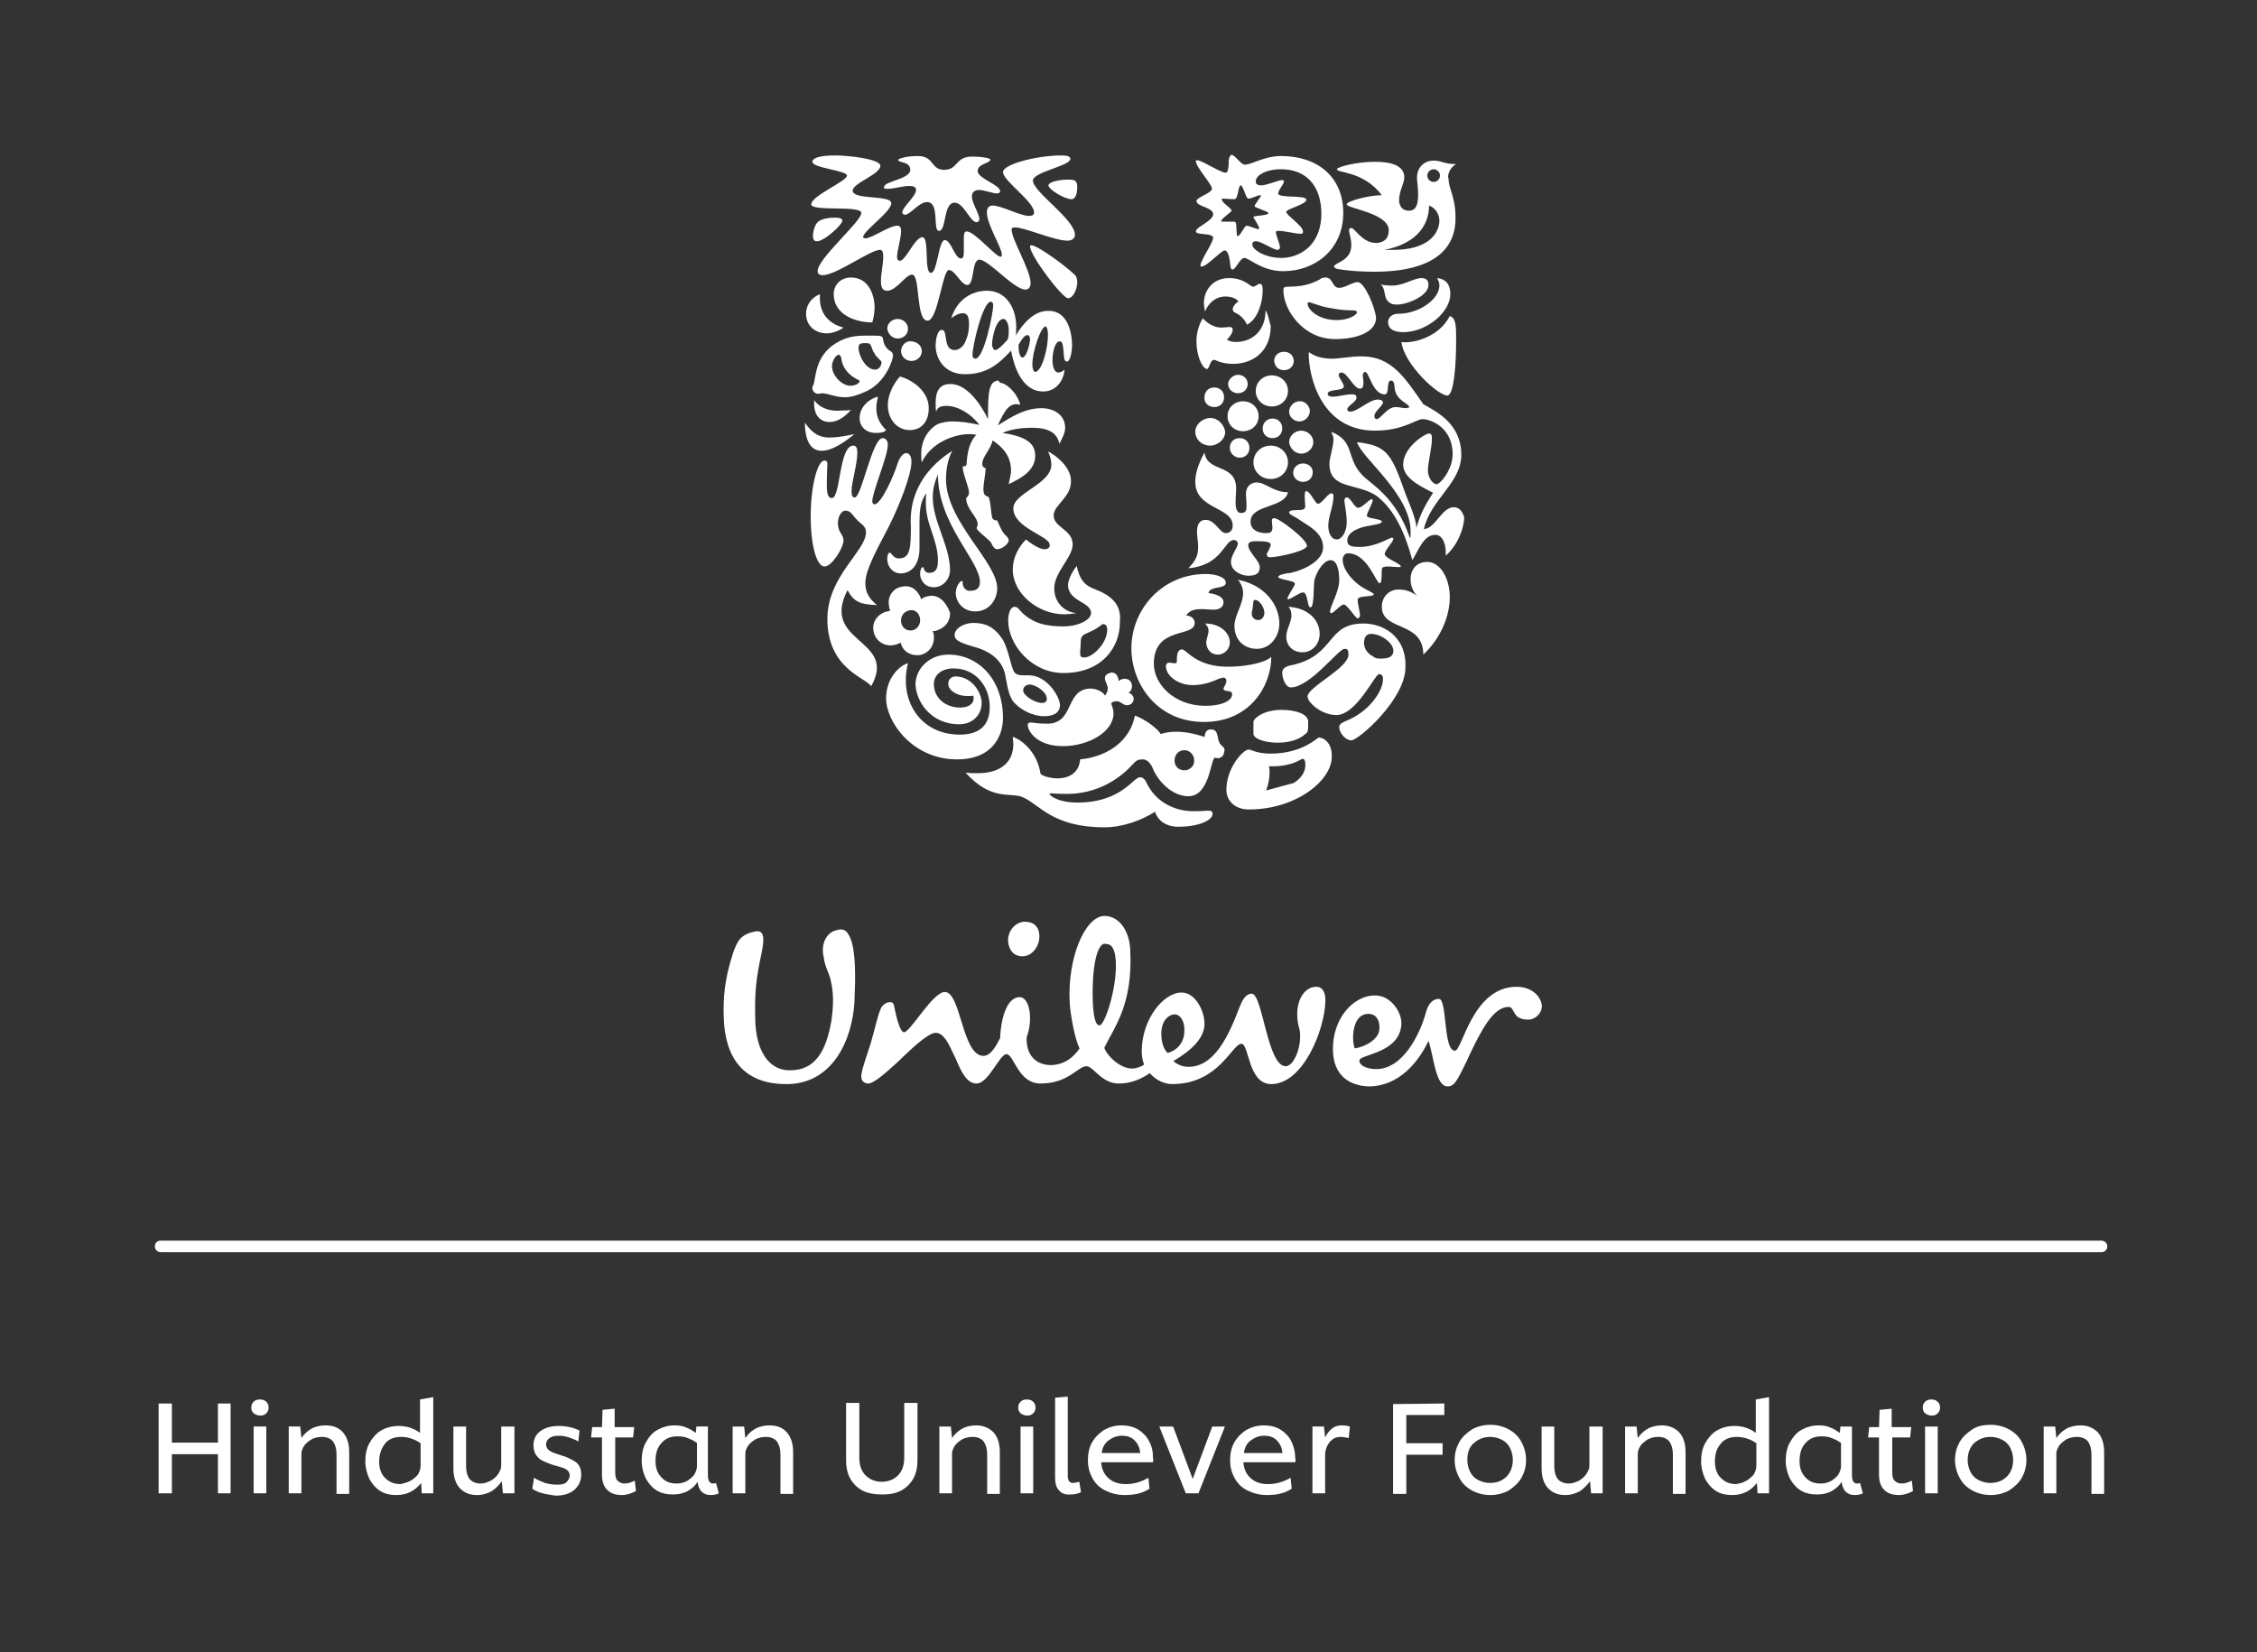 <svg xmlns="http://www.w3.org/2000/svg" viewBox="0 0 392 287" aria-hidden="true">
  <rect x="0" y="0" width="392" height="287" fill="#333333" stroke="none"/>
  <defs/>
  <path fill="#fff" d="M40.05 243.78v15.6h-2.2v-6.8h-8v6.8h-2.3v-15.6h2.3v6.8h8v-6.8h2.2Zm4 1.7c-.3-.3-.4-.6-.4-1s.1-.7.4-1c.3-.3.6-.4 1.1-.4.4 0 .8.1 1.1.4.3.3.4.6.4 1s-.1.7-.4 1c-.3.3-.6.4-1.1.4-.4 0-.8-.2-1.1-.4Zm2.2 2.3v11.6h-2.2v-11.6h2.2Zm13.3 1c.7.8 1.1 1.9 1.1 3.4v7.3h-2.2v-6.8c0-1-.2-1.7-.6-2.3-.4-.5-1.1-.8-1.9-.8-.6 0-1.2.1-1.8.4-.5.3-1 .7-1.3 1.1-.3.5-.5.9-.5 1.4v6.9h-2.2v-11.6h2l.2 2c.4-.6 1-1.2 1.7-1.6s1.6-.6 2.5-.6c1.3 0 2.3.4 3 1.2Zm15.7-6.1v16.7h-2l-.1-1.8c-1.1 1.4-2.5 2.1-4.3 2.1-1.1 0-2-.2-2.8-.7s-1.4-1.2-1.9-2.1c-.4-.9-.7-1.9-.7-3 0-1.2.2-2.3.7-3.2s1.2-1.7 2-2.2c.9-.5 1.9-.8 3.1-.8 1.4 0 2.6.4 3.7 1.2v-5.8l2.3-.4Zm-4.1 14.6c.6-.3 1-.7 1.4-1.1.3-.5.5-1 .5-1.6v-3.9c-1-.7-2.2-1.1-3.4-1.1s-2.2.4-2.8 1.2-1 1.8-1 3.1c0 1.1.3 2.1 1 2.8.7.7 1.5 1.1 2.7 1.1.4-.1 1-.2 1.6-.5Zm18.2-9.5v11.6h-2l-.2-2.1c-.5.7-1 1.2-1.7 1.7-.7.4-1.6.7-2.6.7-1.3 0-2.2-.4-3-1.2-.7-.8-1.1-1.9-1.1-3.4v-7.3h2.2v6.8c0 1 .2 1.8.6 2.3s1.1.8 1.9.8c.6 0 1.2-.2 1.8-.5.5-.3 1-.7 1.3-1.2s.5-.9.5-1.4v-6.8h2.3Zm4.9 11.6c-.8-.2-1.4-.5-1.8-.8l.3-1.9c.6.4 1.2.6 1.9.9.7.2 1.4.3 2.1.3s1.3-.1 1.6-.4.6-.7.6-1.2c0-.3-.1-.6-.3-.8s-.5-.4-.8-.5c-.4-.1-.9-.3-1.7-.5-.7-.2-1.3-.5-1.8-.7s-.9-.6-1.2-1-.5-1-.5-1.7c0-1.1.4-1.9 1.2-2.5s1.9-.9 3.2-.9c1.4 0 2.6.3 3.6.8l-.2 1.9c-.5-.3-1-.5-1.6-.7s-1.2-.3-1.8-.3c-.7 0-1.2.1-1.6.4-.4.3-.6.6-.6 1.1s.2.8.6 1.1 1.1.5 2 .8c1.1.3 2 .8 2.6 1.2.6.5.9 1.2.9 2.1 0 1.1-.4 2-1.2 2.7s-1.9 1-3.3 1c-.6-.1-1.4-.2-2.2-.4Zm11.2-.6c-.6-.6-.9-1.5-.9-2.6v-6.5h-1.9l.2-1.8h1.7l.1-3 2.1-.2v3.2h3.4l-.2 1.8h-3.1v6c0 .7.1 1.2.4 1.5s.7.5 1.2.5c.6 0 1.2-.2 1.8-.5l.2 1.8c-.7.4-1.6.7-2.4.7-1.2 0-2-.3-2.6-.9Zm19.4.6c-.4.2-.9.3-1.4.3-.7 0-1.2-.2-1.6-.6s-.6-1-.7-1.7c-.4.7-1 1.2-1.7 1.6s-1.6.6-2.6.6-2-.2-2.8-.7-1.4-1.2-1.9-2.1c-.4-.9-.7-1.9-.7-3 0-1.2.2-2.3.7-3.2s1.1-1.7 2-2.2 1.9-.8 3-.8c.8 0 1.5.1 2.1.4.6.2 1.1.6 1.6.9l.1-1.1h2v8.5c0 .4.1.8.2 1s.4.4.6.4.4 0 .6-.1l.5 1.8Zm-3.9-8.8c-.5-.4-1-.6-1.5-.8s-1.1-.3-1.8-.3c-1.2 0-2.1.4-2.8 1.2s-1 1.8-1 3.1c0 1.1.3 2.1 1 2.8.6.7 1.5 1.1 2.6 1.1.6 0 1.2-.1 1.8-.4.5-.3 1-.7 1.3-1.1.3-.5.5-1 .5-1.5v-4.1h-.1Zm15.7-1.8c.7.8 1.1 1.9 1.1 3.4v7.3h-2.2v-6.8c0-1-.2-1.7-.6-2.3-.4-.5-1.1-.8-1.9-.8-.6 0-1.2.1-1.8.4-.5.3-1 .7-1.3 1.1-.3.5-.5.9-.5 1.4v6.9h-2.2v-11.6h2l.2 2c.4-.6 1-1.2 1.7-1.6s1.6-.6 2.5-.6c1.3 0 2.3.4 3 1.2Zm13.1 10.1c-.9-.5-1.6-1.2-2.1-2.1s-.7-2-.7-3.2v-9.9h2.3v9.5c0 1.4.4 2.4 1.1 3.1.7.7 1.7 1.1 2.8 1.1s2.1-.4 2.8-1.1c.7-.7 1.1-1.7 1.1-3.1v-9.5h2.3v9.9c0 1.2-.2 2.3-.7 3.2-.5.9-1.2 1.6-2.1 2.1-.9.5-2 .7-3.3.7s-2.6-.2-3.5-.7Zm22.8-10.1c.7.8 1.1 1.9 1.1 3.4v7.3h-2.2v-6.8c0-1-.2-1.7-.6-2.3-.4-.5-1.1-.8-1.9-.8-.6 0-1.2.1-1.8.4-.5.3-1 .7-1.3 1.1-.3.5-.5.9-.5 1.4v6.9h-2.2v-11.6h2l.2 2c.4-.6 1-1.2 1.7-1.6s1.6-.6 2.5-.6c1.2 0 2.2.4 3 1.2Zm4.7-3.3c-.3-.3-.4-.6-.4-1s.1-.7.4-1c.3-.3.6-.4 1.1-.4.4 0 .8.1 1.1.4.3.3.4.6.4 1s-.1.7-.4 1c-.3.3-.6.4-1.1.4-.4 0-.8-.2-1.1-.4Zm2.2 2.3v11.6h-2.2v-11.6h2.2Zm4.5 11.1c-.5-.5-.7-1.2-.7-2.3v-13.8l2.2-.2v13.7c0 .9.3 1.3.9 1.3.3 0 .7-.1 1.1-.2l.3 1.8c-.6.3-1.2.4-1.8.4-.9.1-1.6-.2-2-.7Zm16.3-4.9h-9c.1 1.2.5 2.1 1.3 2.8s1.8 1 3 1c1.4 0 2.7-.4 3.9-1.1l.2 1.9c-1.2.8-2.6 1.1-4.3 1.1-1.3 0-2.4-.3-3.4-.8s-1.7-1.2-2.2-2.1-.8-1.9-.8-3.1.2-2.2.7-3.1c.5-.9 1.2-1.6 2.1-2.2.9-.5 1.9-.8 3-.8s2 .2 2.9.7c.8.5 1.5 1.2 1.9 2 .5.9.7 1.8.7 2.9.1.4 0 .6 0 .8Zm-2.2-1.6c-.1-.9-.4-1.6-1-2.2-.6-.6-1.3-.8-2.2-.8s-1.6.3-2.3.8-1.1 1.3-1.2 2.2h6.7Zm14.7-4.6-4.6 11.6h-2.2l-4.6-11.6h2.4l3.4 9.1 3.4-9.1h2.2Zm12.2 6.2h-9c.1 1.2.5 2.1 1.3 2.8s1.8 1 3 1c1.4 0 2.7-.4 3.9-1.1l.2 1.9c-1.2.8-2.6 1.1-4.3 1.1-1.3 0-2.4-.3-3.4-.8s-1.7-1.2-2.2-2.1-.8-1.9-.8-3.1.2-2.2.7-3.1c.5-.9 1.2-1.6 2.1-2.2.9-.5 1.9-.8 3-.8s2 .2 2.9.7c.8.5 1.5 1.2 1.9 2s.7 1.8.7 2.9c.1.4.1.6 0 .8Zm-2.2-1.6c-.1-.9-.4-1.6-1-2.2-.6-.6-1.3-.8-2.2-.8s-1.6.3-2.3.8-1.1 1.3-1.2 2.2h6.7Zm11.7-4.6-.2 2c-.5-.1-1-.2-1.4-.2-.8 0-1.4.3-1.9.9-.5.6-.8 1.4-.8 2.3v6.6h-2.2v-11.6h2l.2 1.9c.7-1.4 1.6-2.1 2.9-2.1.6 0 1.1.1 1.4.2Zm16.4-4v2h-6.6v4.9h6.3v2h-6.3v6.8h-2.3v-15.6l8.9-.1Zm4.8 15.1c-.9-.5-1.7-1.2-2.2-2.2-.5-.9-.8-2-.8-3.1 0-1.2.3-2.2.8-3.1.5-.9 1.3-1.6 2.2-2.2.9-.5 2-.8 3.2-.8s2.3.3 3.2.8 1.7 1.2 2.2 2.2c.5.9.8 2 .8 3.1 0 1.2-.3 2.2-.8 3.1-.5.9-1.3 1.6-2.2 2.2-.9.5-2 .8-3.2.8s-2.3-.3-3.2-.8Zm6-2.4c.7-.7 1.1-1.7 1.1-2.9 0-.8-.2-1.5-.5-2.1s-.8-1.1-1.4-1.4c-.6-.3-1.3-.5-2-.5-1.2 0-2.1.4-2.9 1.1s-1.1 1.7-1.1 2.9c0 .8.2 1.5.5 2.1s.8 1.1 1.4 1.4 1.3.5 2 .5c1.3 0 2.2-.4 2.9-1.1Zm16.7-8.7v11.6h-2l-.2-2.1c-.5.7-1 1.2-1.7 1.7-.7.4-1.6.7-2.6.7-1.3 0-2.2-.4-3-1.2-.7-.8-1.1-1.9-1.1-3.4v-7.3h2.2v6.8c0 1 .2 1.8.6 2.3s1.1.8 1.9.8c.6 0 1.2-.2 1.8-.5.5-.3 1-.7 1.3-1.2s.5-.9.5-1.4v-6.8h2.3Zm13.3 1c.7.8 1.1 1.9 1.1 3.4v7.3h-2.2v-6.8c0-1-.2-1.7-.6-2.3-.4-.5-1.1-.8-1.9-.8-.6 0-1.2.1-1.8.4-.5.3-1 .7-1.3 1.1-.3.5-.5.9-.5 1.4v6.9h-2.2v-11.6h2l.2 2c.4-.6 1-1.2 1.7-1.6.7-.4 1.6-.6 2.5-.6 1.2 0 2.2.4 3 1.2Zm15.6-6.1v16.7h-2l-.1-1.8c-1.1 1.4-2.5 2.1-4.3 2.1-1.1 0-2-.2-2.8-.7s-1.4-1.2-1.9-2.1c-.4-.9-.7-1.9-.7-3 0-1.2.2-2.3.7-3.2s1.2-1.7 2-2.2c.9-.5 1.9-.8 3.1-.8 1.4 0 2.6.4 3.7 1.2v-5.8l2.3-.4Zm-4.1 14.6c.6-.3 1-.7 1.4-1.1.3-.5.5-1 .5-1.6v-3.9c-1-.7-2.2-1.1-3.4-1.1s-2.2.4-2.8 1.2c-.7.8-1 1.8-1 3.1 0 1.1.3 2.1 1 2.8.7.7 1.5 1.1 2.7 1.1.5-.1 1.1-.2 1.6-.5Zm20.4 2.1c-.4.2-.9.3-1.4.3-.7 0-1.2-.2-1.6-.6s-.6-1-.7-1.7c-.4.7-1 1.2-1.7 1.6s-1.6.6-2.6.6-2-.2-2.8-.7-1.4-1.2-1.9-2.1c-.4-.9-.7-1.9-.7-3 0-1.2.2-2.3.7-3.2s1.1-1.7 2-2.2 1.9-.8 3-.8c.8 0 1.5.1 2.1.4.6.2 1.1.6 1.6.9l.1-1.1h2v8.5c0 .4.1.8.2 1s.4.4.6.4.4 0 .6-.1l.5 1.8Zm-3.9-8.8c-.5-.4-1-.6-1.5-.8s-1.1-.3-1.8-.3c-1.2 0-2.1.4-2.8 1.2s-1 1.8-1 3.1c0 1.1.3 2.1 1 2.8.6.7 1.5 1.1 2.6 1.1.6 0 1.2-.1 1.8-.4.5-.3 1-.7 1.3-1.1.3-.5.5-1 .5-1.5v-4.1h-.1Zm7.6 8.2c-.6-.6-.9-1.5-.9-2.6v-6.5h-1.9l.2-1.8h1.7l.1-3 2.1-.2v3.2h3.4l-.2 1.8h-3.1v6c0 .7.1 1.2.4 1.5s.7.5 1.2.5c.6 0 1.2-.2 1.8-.5l.2 1.8c-.7.4-1.6.7-2.4.7-1.2 0-2-.3-2.6-.9Zm7.1-13.3c-.3-.3-.4-.6-.4-1s.1-.7.4-1 .6-.4 1.1-.4c.4 0 .8.1 1.1.4.3.3.4.6.4 1s-.1.7-.4 1-.6.4-1.1.4c-.4 0-.8-.2-1.1-.4Zm2.2 2.3v11.6h-2.2v-11.6h2.2Zm6 11.1c-.9-.5-1.7-1.2-2.2-2.2-.5-.9-.8-2-.8-3.1 0-1.2.3-2.2.8-3.1.5-.9 1.3-1.6 2.2-2.2s2-.8 3.2-.8 2.3.3 3.2.8 1.7 1.2 2.2 2.2c.5.9.8 2 .8 3.1 0 1.2-.3 2.2-.8 3.1-.5.9-1.3 1.6-2.2 2.2-.9.5-2 .8-3.2.8s-2.3-.3-3.2-.8Zm6-2.4c.7-.7 1.1-1.7 1.1-2.9 0-.8-.2-1.5-.5-2.1s-.8-1.1-1.4-1.4c-.6-.3-1.3-.5-2-.5-1.2 0-2.1.4-2.9 1.1-.7.7-1.1 1.7-1.1 2.9 0 .8.2 1.5.5 2.1s.8 1.1 1.4 1.4 1.3.5 2 .5c1.2 0 2.2-.4 2.9-1.1Zm15.8-7.7c.7.8 1.1 1.9 1.1 3.4v7.3h-2.2v-6.8c0-1-.2-1.7-.6-2.3-.4-.5-1.1-.8-1.9-.8-.6 0-1.2.1-1.8.4-.5.3-1 .7-1.3 1.1-.3.5-.5.9-.5 1.4v6.9h-2.2v-11.6h2l.2 2c.4-.6 1-1.2 1.7-1.6s1.6-.6 2.5-.6c1.2 0 2.2.4 3 1.2Zm.65-31.28H27.9c-.5 0-1-.4-1-1s.4-1 1-1H365c.5 0 1 .4 1 1s-.5 1-1 1ZM263.4 171.4c2.5 0 4.2 1.5 4.4 3.3 0 1.3-1.1 2.4-2.4 2.4-2.9 0-2.2-2.2-3.4-2.2-2.7 0-4.8 4.2-6.9 8.6l-.3.7-.5 1-.5 1c-1.1 2.2-1.6 2.5-2.4 2.5-2.1 0-2.4-5.4-3.3-7.9-1.7 3.6-5.1 7.9-10.4 7.9-3.1-.1-6.2-1.7-6.2-6.5 0-5.4 3.6-9.3 7.3-9.3 2.8 0 4.6 2.9 4.6 4.8-.1 5.3-7.3 5.4-7.3 6.5s1.8 1.5 2.9 1.5c4.6 0 7.6-5.9 8.7-10 .2-.7.8-2.2 2.2-2.2 1.5 0 .7 9 2.8 9 1.3 0 3-11.1 10.7-11.1Zm-71.7-12.3c2.4-.1 4.4 2.2 4.6 5.8.5 9.7-2.8 13.5-4.5 17.1.4 1.3 2.7 3.6 4.8 3.6.8 0 1.8-.4 2.1-.7-.2-.6-.4-1.2-.4-2.3 0-5.6 3.8-10.2 6.9-10.2 2.5 0 4 3.3 4 5.4 0 2.5-2.2 4.6-5.4 6.5.6.6 1.7 1 2.5 1 4.6.1 7.1-5.4 9-10.4.4-1 1-2.3 2.1-2.3 1.9 0 2.7 12.6 5.9 12.6 1.3 0 2.5-2.8 2.5-5 .1-1.7-.5-1.8-.5-4.1 0-2.5 1.3-4.7 3.3-4.7 1.2 0 1.6 1.1 1.6 2.4-.1 5.1-3.9 14.5-9.4 14.5-4.1 0-3.8-7-5.2-7-1.6 0-3.9 7-12 7-1.3 0-2.8-.6-3.9-1.9-1.9 1.3-3.6 1.8-5.4 1.8-3 0-4.4-3-5.6-3-1.5 0-3.1 3-8 3-3.9 0-4.6-5.1-5.9-5.1-1.2 0-3.1 5.1-5.2 5.1-1.7 0-2.7-2.1-3.6-4.3l-.3-.6c-.9-2-1.8-3.9-3.2-3.9-1.1 0-3.4 2-5.7 4.2l-.6.6c-2.3 2.1-4.5 4.1-5.5 4-.8-.1-1.2-.6-1.1-1.5.1-1.1 1.2-4.1 1.6-5.4.7-2.4 1.3-5.1 1.7-5.9.2-.8 1.2-1.5 1.9-1.3.4 0 .5.6.6 1.2.4 1.9 1 4 1.6 4 1.1 0 5-7 7.1-7 2.8 0 3 11.1 6.7 11.1 1.2 0 2.1-1.5 2.9-3.1.1-2.9 1-7.1 3.4-7.1 1.7 0 2.4 3.8 1.2 7-.1 3.9 2.5 4.8 4.2 4.8 1.2 0 3.3-.4 5-2.9-1-2.1-1.6-6.3-1.7-7.7-.5-7.9 2.6-15.1 5.9-15.3Zm-46.5 2.5c1.5-.5 2.1.2 2.7 1.9.7 2.5.7 5.9.5 10.6-.4 6.5-3.8 14.4-12.1 14.2-7.3-.1-10.4-4.7-10.6-11.6-.1-3.3.1-6.5 1.6-11.1.8-2.4 1.5-3.3 3.8-3.8 1.8-.4 1.6 1.5 1.2 3.6-1 4.7-1.3 7-1.1 12.5.4 5.7 3 8 5.9 8 4.5.1 6.4-3.4 7.3-8.6.6-4.1.1-6-.2-7.4-.2-.7-1-2.3-1.1-3.5-.7-2.7.7-4.5 2.1-4.8Zm58.9 14.6c-.7-.1-2.4.7-2.4 3.3 0 2.1.7 3 1.1 3.4 2.4-.7 3-2.7 2.9-4.2 0-1.4-.8-2.5-1.6-2.5Zm33.6-.1c-3.1 0-2.9 5-2.4 6 2.3-.4 3.9-1.7 4.2-2.9s-.1-3.1-1.8-3.1ZM192 163.9h-.1c-1.6.1-2.3 5.1-2.1 10.3.2 3.4.7 3.9 1.2 3.9.8 0 3-6.2 2.8-11-.1-2.2-.7-3.3-1.9-3.1l.1-.1Zm-14-3.8c1.5 0 2.4.8 2.5 2.2.2 1.8-1.1 3.8-2.9 3.8-1.6 0-2.3-1.1-2.5-2.4-.2-2 1.3-3.6 2.9-3.6ZM211.8 129c-.5-.9-.1-2.3-1.5-2.3-.9 0-1 .7-1.1 1.3-1.8-.6-3.4-.9-4.9-.9-1 0-1.8.1-2.7.4-.5-.9-2.7-2.6-4.5-3.2-.7 4-4.3 7.1-9.5 7.6-.2 2.6-2.3 3.3-3.9 3.3-1.1 0-2.9-.4-3-.9-.6-3.8-3.4-5.9-4.8-6.3 0 .4.1.9.1 1.2 0 3.2-2.2 5.1-6.2 5.1-.6 0-1.5 0-2.1-.1 4.6 5.1 7.9 3.3 10 4.3 2.8 1.2 5.1 5.2 14.1 5.2 3.3 0 6.6-1.3 8.8-2.7.4 1.3 1.7 2.6 4 2.6 3.8 0 6-1.2 6-2.2 0-.2 0-.6-.7-.6-.6 0-.6.1-2.7.1-2.4 0-6.3-1-8.2-5.2-.4-.7-.9-.7-1-.7-1.2 0-3.2 4.4-10.9 4.4-3.3 0-4.8-1.2-4.8-1.5 0 0 0-.1.1-.1.4 0 1.5.1 2.9.1 4.9 0 8.8-2.3 11.2-4.9.9-1 1.2-1.1 2-1.1.6 0 1.2.5 1.6 1.3 1.1 2.8 3.7 5.1 6.3 5.1 3.7 0 3.8-6.3 4.6-6.7.1 0 .4.1.5.1.5 0 1.1-.4 1.1-1.1.4-.8-.7-1.1-.8-1.6Zm-6.1 4.8c-1 0-1.7-.7-1.7-1.7s.7-1.8 1.7-1.8 1.7.9 1.7 1.7c.1 1.1-.8 1.8-1.7 1.8Z" />
  <path fill="#fff" d="M193 116.8c.9 0 1.2.7 1.3 1.5.2-.2.6-.4 1-.4.9 0 1.3.6 1.3 1.3 0 .5-.2.9-.6 1.1.5.2.9.6.9 1.1 0 .6-.5 1.1-1.2 1.1-.6 0-1.1-.7-1.7-.7-.4 0-.9.1-1 .4.2.6.4 1.1.4 1.7 0 3.2-4.3 5.7-8.8 5.7s-6.1-2.6-6.1-3.7c0-.2.1-.4.5-.4.7 0 .9.2 2.9.2 4.8 0 3-6.1 7.6-6.1.6 0 2 .4 2.4 1.2.4-.4.5-.9.5-1.2 0-.7-.5-1.2-.5-1.8s.5-.8 1.1-1ZM164.7 113.7c5.4 0 9.5 4.5 9.5 11 0 2.9-1.6 7.2-8 7.2-7.7 0-12.3-6.5-12.3-10.6 0-3.5 2.3-5.7 3.8-6.1-1.6 6.3 2 12.4 9 12.4 3.5 0 5.2-1.7 5.2-4.8 0-3.4-2.3-6.7-6.3-6.7-2 0-3.4 1.1-3.4 2.7 0 2.6 2.2 4.1 4.5 4.1 1.5 0 2.4-.6 2.4-1.6 0-.1 0-.4-.1-.5-.1.1-.5.1-1 .1-1.8 0-3.3-1-3.3-2.1 0-.9.6-1.3 1.3-1.3 2.7 0 4.5 2.7 4.5 4.6 0 2-1.5 3.7-3.9 3.7-5.2 0-7.6-4.3-7.6-7.1.2-3 2.8-5 5.7-5ZM229 128.1c-1.1.9-3.8 2.8-8.3 2.8-2.4 0-3.4-.7-3.8-.7-.5 0-1 .5-1.5 1-1.1 1.2-2.4 3.4-2.4 6 0 1.7 1.3 3.4 3.9 3.4 8.3 0 14.4-5.1 14.4-9.1.1-2.5-1.4-3.4-2.3-3.4Zm-4.3 7.9-4.8 1.3c.4-1 .6-2.1.6-3.2 0-.4 0-.6-.1-1h.6c3.5 0 5-1.3 5.2-1.3s.5.1.5.9c.1 1-.4 2.3-2 3.3Zm-2.8-7c2 0 3.7-.5 4.8-1.5.4-.2.5-.7.5-1.2v-1c0-1.2-2-2-4.6-2-3.2 0-4.9 1.5-4.9 2.1v2c-.1.8 1.7 1.6 4.2 1.6ZM236.8 108.3c-6.5 0-4.8 5.5-12.3 7.2-1.3.2-1.8.7-1.8 1.3 0 1.1.6 2.6 1.5 2.6 3.3 0 8.3-6.7 9.3-6.7.4 0 .7 0 .7 1 0 2.4-7.1 5.6-7.1 7.3 0 1 2.4 3.2 5 3.2 3.5 0 6.7-7.1 7.4-7.1.6 0 .7.4.7.9 0 2-2.4 5.7-6.6 7.3-.9.4-1 .7-1 1 0 1 1.1 2.3 2.1 2.3 1.2 0 9.4-7.1 9.4-12.7.2-5.3-3.8-7.6-7.3-7.6Zm2.9 6.1c-.5 0-1-.1-1.2-.4-.6-.2-1.6-1.1-1.6-2.3s.6-1.6 1.2-1.6c1.8 0 3.9 1.6 3.9 2.9 0 1.2-1 1.4-2.3 1.4Z" />
  <path fill="#fff" d="M178.7 117.3h-1.1c-.4 0-1-.1-1.3-.4-.7-.6-1-3.9-2.2-5.9-1.5-2.2-3-2.8-5.1-2.8-1.5 0-3.2.9-3.2 2.1 0 .7.4 1.2 3.2 2 3.5.9 5.2 2.8 5.6 5 .4 2.2.7 3.9 1.6 4.8 1.1 1.2 3.2 2.3 5.1 2.3 1.6 0 2.8-.5 2.8-2-.1-1.5-2.3-5.1-5.4-5.1Zm2.3 4.8c-1.3 0-3.3-1.3-3.3-2.2 0-.6.6-1 1.1-1 1.1 0 3 1.3 3 2.4.1.4-.2.8-.8.8ZM205.3 112.8c-.9 0-.9 1.3-.9 1.8s0 .6-.4.6-.6-.1-1-.1c-.2 0-.5.2-.5.6 0 1.8 2.3 3.3 4.6 3.3 3 0 4.5-1.3 5.4-1.3.4 0 .5.4.5.6 0 .5-.5 1.1-.5 1.3 0 .7 1.5.1 1.5 1 0 1.1-1.8 2-4.6 2-5.5 0-9-3.8-9-7.3 0-6.6 7.1-4.5 7.1-7.1 0-.9-.9-1.3-1.5-1.3.7-1 1.7-1.1 2.7-1.1.7 0 1.5.1 2.1.1.9 0 1.7-.4 1.7-1.3 0-.6-.5-1.3-2.6-1.6.2-1.3 3-.6 3-1.8 0-.9-1.6-1.5-3.5-1.5-7.6 0-12.9 6.2-12.9 12.9 0 6.1 4.4 12.8 12.6 12.8s11.7-6.5 11.7-11.3c-1.5 1.3-5.4 1.7-7.3 1.7-5.8.1-7.4-3-8.2-3Z" />
  <path fill="#fff" d="M211.5 113.7c1.2 0 2.1-1 2.1-2.1 0-1.7-1.7-3.3-4.3-3.3.5.5.6.9.6 1.3 0 .6-.4 1.3-.4 2.1.1 1.1.8 2 2 2Zm12.3-8.3c.4.5.5 1 .5 1.5 0 1.2-.9 2.4-.9 3.7 0 1.5 1.1 2.7 2.8 2.7 1.8 0 3-1.5 3-3.2 0-2.5-2.1-4.5-5.4-4.7Zm-8.8-4.7c.6.7.9 1.5.9 2.3 0 2-1.5 3.9-1.5 5.7 0 2.4 1.6 4 3.9 4s3.9-2.1 3.9-4.4c0-3.2-2.5-6.7-7.2-7.6Zm3.5 7c-.6 0-1.1-.5-1.1-1.1 0-.4.2-.9.2-1.3.1-.6 0-1.1.4-1.1.7 0 1.6 1.3 1.6 2.2 0 .7-.4 1.3-1.1 1.3ZM190.3 102.4c-2-.7-2.8-1.8-3.3-4.1-1 1.3-1.5 2.6-1.5 3.3 0 2.9 4 2.9 4 4.9 0 1.1-2.1 2.3-4.8 2.3-3 0-5.2-.5-7.2-2.4-.5-.5-.7-1-1.3-1-.7 0-1.1 1.2-1.1 2.4 0 4.1 4 9.1 9.6 9.1 7 0 9.8-4.8 9.8-8.7.2-2.2-.3-4.3-4.2-5.8Zm-2 11.8c-.6 0-.7-.2-.7-.9 0-.4.1-1.1.1-1.7 0-1.5.6-1.3 2.1-2.1 1.1-.5 1.5-1.1 1.8-1.1s.7.2.7.9c.1 2.2-2.4 4.9-4 4.9Z" />
  <path fill="#fff" d="M181.4 95.4c-.7 0-2-.7-3.2-1.7-1.3 1.3-2.3 3.2-2.3 5.2 0 4.3 4.5 7.8 8.9 7.8.7 0 1.5-.1 2.2-.2-2.4-.2-3.9-2.1-3.9-4.3 0-2.8 3.2-5.4 3.2-7.6 0-2.7-3.3-2.9-3.3-5.1 0-1.8 3.2-3.2 3-6.1 0-1.7-1.7-3.8-4-5 .4.7.6 1.7.6 2.3 0 3.4-6.6 4.9-6.6 7.6 0 3.4 6.3 4.8 6.3 6.3.1.4-.2.8-.9.8ZM247.9 97.6c2.2 0 3.9 2.8 3.9 6.1 0 3.5-1.7 7.3-4.6 10 0-5.9-7.2-4-7.2-8.3 0-1.8 1.3-3 2.9-3 1.3 0 2.4.4 3.3 1.2-.7-.7-1.2-1.8-1.2-2.8-.1-1.7.9-3.2 2.9-3.2ZM161.5 103.5c-.6.1-1.1.2-1.5.6-.4-1.3-1.6-2.6-3.3-2.2-1.5.2-2.6 1.6-2.3 3.3 0 .2.1.6.2.9 0 0-.2 0-.5.1-1.2.2-2.7 1.5-2.4 3.3.2 1.6 1.6 2.7 3.2 2.6.6-.1 1.1-.2 1.5-.5.4 1.5 1.6 2.3 3.2 2.2 1.6-.2 2.7-1.6 2.6-3.2 0-.5-.1-.7-.2-1h.4c1.6-.4 2.7-1.6 2.6-3.2-.7-1.9-2-3.1-3.5-2.9Zm-3.2 6c-1 .1-1.7-.6-1.8-1.5-.1-1 .5-1.8 1.5-2s1.7.6 1.8 1.5c.1 1-.5 1.9-1.5 2ZM240.5 96.2c0-.6 1.5-2.1 1.5-2.6 0-.1-.1-.2-.2-.2-.6 0-2.7 1.6-5.7 1.6-1.2 0-2.1-.1-2.1-1.1 0-.9.7-1.6 2-2.1 1.3-.6 4-.6 4-1.2 0-.5-2.6-.5-2.6-1 0-.6 1-2.1 1-2.7 0 0 0-.2-.1-.2-.5 0-1.7 1.5-2.4 1.5s-1.3-1.8-2-1.8c-.1 0-.4.1-.4.5 0 .7.4 2.1.4 3.9 0 1.6-.9 2.9-1.7 2.9-1.1 0-1.5-1.3-1.5-2.4 0-1.6.9-3.4.9-5.1 0-.4-.1-.5-.4-.5-.6 0-1.6 1.8-2.3 1.8-.5 0-1.3-2.2-2.1-2.2-.1 0-.2.4-.2.9 0 .6.1 1.5.1 1.8 0 .5-.6.6-1.3.6-.5 0-1.5 0-1.5.4s1 .7 1.8 1.3c1.6 1.1 4.1 2.2 4.1 4.8 0 2.3-3.3 3.9-5.6 4.4-1.1.1-2.2.4-2.2.7 0 .5 2.9.6 2.9 1.2 0 .4-1.3 2.1-1.3 2.6 0 .1.1.1.1.1.5 0 2-1.2 2.6-1.2.9 0 .7 2.6 1.3 2.6.7 0 .5-3.8.7-4.8.5-1.7 1.7-3.4 2.8-3.4 1.3 0 1.5 2.3 1.5 3.4 0 2.2-1.6 4.5-1.6 5.6 0 .1.1.2.2.2.5 0 1.6-1.5 2.2-1.5s2 2.4 2.4 2.4c.2 0 .4-.2.4-.5 0-.7-.4-2-.4-2.7 0-.9 2.8-.4 2.8-1 0-.2-1.2-.7-2-1.2-1.6-1-3.4-3-3.4-4.8 0-.6.4-1.1.9-1.1 3.4 0 4.9 5.2 5.5 5.2s.2-2.3.5-2.7c.1-.1.5-.2.9-.2.6 0 1.3.1 1.8.1.4 0 .5 0 .5-.1-.1-.6-2.8-1.4-2.8-2.2Z" />
  <path fill="#fff" d="M227 94.8c0-1.1-4.8-4.8-5.7-4.8-.2 0-.4.1-.4.4 0 .4.1.9.1 1.2 0 .9-.4 1-1.2 1-1 0-2.6-.4-2.6-2 0-3 5.9-2.3 6.5-5.1-2.6 0-3.8-1.7-5.5-1.7-.6 0-1.8.4-1.8 2 0 .5.1 1.3.1 2.1s-.1 1.2-1 1.2c-.7 0-.9-.9-.9-1.8s.1-1.8.1-2.4c0-4.5-5-2.7-5.5-6.3-1.2 2.2-1.6 3.8-1.6 5.1 0 4.8 6.5 4.3 6.5 7.6 0 .9-.6 1.3-1.2 1.3-1.1 0-1.8-2.3-3.5-2.3-.9 0-1.5.6-1.5 2 0 1 .2 1.7.2 2.7 0 2-.9 2.8-1.7 3.7 5.9-.5 6.2-4.9 7.9-4.9.5 0 .7.4.7.6 0 .7-1.2 2-1.2 3.2 0 1.6 1.8 2.4 3 2.4 1.5 0 2-.5 2-1.5 0-1.1-2-2.6-2-3.8 0-.6.6-.7 1.5-.7 1.8 0 2.4.2 2.4.6 0 .5-.7 1.5-.7 1.7 0 .1.1.5.5.5 1.5 0 6.5-1.1 6.5-2ZM165.4 78.3c-.9 1.6-1.1 3.7-1.1 4.9 0 7.4 8.9 14.4 8.9 19 0 1.8-1.3 4-3.8 4-2.2 0-3.4-1.7-3.4-3.2 0-1.1.7-2.1 1.1-2.1.1 0 .1.1.1.4 0 .6.5 1.5 1.5 1.3 1 0 1.5-.6 1.5-1.5 0-3.7-7.3-10-7.3-18.7-.4 1-.9 2.2-.9 4 0 4.1 3 8.5 3 12.6 0 1.6-1.2 3-2.8 3-1.8 0-2.4-1.5-2.4-2.3 0-.6.2-1.2.5-1.2.2 0 .1 1 1.1 1 1.1 0 1.5-.7 1.5-2.1 0-3.7-2.1-6.2-2.1-10 0-.6 0-1.2.1-1.7-1.1 1.3-1.2 3.3-1.2 5v4.5c0 3-1.5 4.4-3.3 4.4-1.2 0-2.3-1-2.3-2.6 0-.2.1-1 .4-1 .4 0 .6 1 1.6 1 2 0 2.1-1.8 2.1-5.6-.3-4.4 1.4-9.4 7.2-13.1Z" />
  <path fill="#fff" d="M153.3 76.1c.6 0 .9.6.9 1.1 0 2.1-2.7 8.2-2.7 9.9 0 .2.1.5.4.5 1.1 0 3.3-4.8 4-7.1.4-1.2 1-1.8 1.5-1.8s.9.5.9 1.5c0 2.3-2.2 7.9-4.1 11.6-1.5 2.9-3.9 7.1-3.9 9.4 0 1.2.2 2.4 2 3.9-2.8-.1-4-.5-5.1-2.6-4.8 9.3 8.8 8.4 4.1 16.7-.9-1.5-7.6-3-7.6-11.7 0-7.4 6.7-11.8 6.7-15 0-.6-.2-1.1-.9-1.6-1.5-1.2-1.5-2.2-2.7-2.2-.9 0-1.8 2-.9 3.7.4.6.6 1 .6 1.5 0 1.2-2 4.5-3.3 4.5s-2.4-3.4-2.4-8.8c0-4.8 1.1-9.6 2.4-9.6.4 0 .5.2.5.6 0 .6-.1 1.7-.1 3.7 0 2.1.5 2.2.9 2.2 1.5 0 1.2-9.1 3.7-9.1.6 0 .7.6.7 1.2 0 2.1-1 5.1-1 6.7 0 .9.2 1.1.6 1.1 1.2-.3 3-10.3 4.8-10.3ZM252.5 88.1c-2.1 0-3.2 3.7-5.2 3.8 1.2-5.2 6.5-8 6.5-12.9 0-5.6-4.6-7.6-6.6-8.8-3.2-4.6-5.5-8.3-10.7-8.3-2.2 0-3.7.4-5.1.4-2.9 0-3.9-1.1-4-1.1 0 0-.1 0-.1.2 0 4.1 2.2 13.4 11.5 13.4 5 0 7.1-2 8.3-2s5.2 1.3 5.2 6.1c0 2.6-2.1 5.2-2.8 5.2s-1.5-1.2-1.5-2.4c0-1.3.7-3.9.7-5.5 0-.6-.1-.9-.5-.9-.7 0-4.5 2.4-4.5 5.4 0 2.6 3.8 4.1 5.2 4.9-1.5 2.3-2.3 3.9-2.9 6.1 0-1.7-1.6-5-2.1-6.5-2.3-6.6-3.2-7.8-8.2-8.4.7 2.7 9.3 9 9.3 15.5 0 .4 0 1-.1 1.2-2.6-7.6-7-9.4-8.5-11.2-2.6-2.9-1.1-5.7-5.2-7.3.2.4.4.9.4 1.2 0 1.5-.7 3.2-.7 4.4 0 4.6 5.2 3.2 8.4 5.7 3 2.4 4.8 6.5 6 11 1.2-2 2-4.4 4-4.4 1.3 0 1.8 1.7 1.8 3v.6c2.1-1.8 3.2-4.8 3.2-6.7-.3-.9-.8-1.7-1.8-1.7Zm-8.3-17.2c-.5 0-1.2-.2-1.8-.2-1.5 0-2.6 2.1-3.3 2.1-.2 0-.4-.2-.4-.5 0-.9 1.5-1.8 1.5-2.4 0-.4-.6-.5-.9-.5-1.5 0-3.5 2.1-4.8 2.1-.2 0-.5-.1-.5-.4 0-.6 1.6-1.3 1.6-2s-.6-.6-1.1-.6c-.7 0-2.2.4-3 .4-.5 0-.9-.1-.9-.5 0-.9 2.8-.4 2.8-1.3 0-.5-.9-1.5-.9-2 0-.2.2-.4.5-.4 1 0 2.1 2.8 3.2 2.8.5 0 .6-.4.6-1s-.1-.9-.1-1.3.2-.6.4-.6c.7 0 1.3 3.9 3.4 3.9.9 0 .2-2.4 1.1-2.4.5 0 .6.7.6 1.1.2 2.6 2.6 2.7 2.6 3.7-.1-.3-.2 0-.6 0ZM215 65.1c1 0 1.7.7 1.7 1.6s-.7 1.6-1.7 1.6c-.9 0-1.7-.7-1.7-1.6 0-.8.9-1.6 1.7-1.6Zm11.3 15.4c-.9 0-1.7.7-1.7 1.6 0 1 .9 1.6 1.7 1.6 1 0 1.7-.7 1.7-1.7 0-.9-.8-1.5-1.7-1.5Zm-5.6-3.1c-1.7 0-3 1.3-3 2.9s1.3 2.9 3 2.9 3-1.3 3-2.9-1.3-2.9-3-2.9Zm-5.4-1.3c-1 0-1.7.7-1.7 1.7s.9 1.7 1.7 1.7c1 0 1.7-.7 1.7-1.7s-.7-1.7-1.7-1.7Zm10.7 2.7c1.1 0 2.1-.9 2.1-2s-1-2-2.1-2-2.1.9-2.1 2c.1 1 1 2 2.1 2Zm-15.8-6.2c-1.3 0-2.6 1.1-2.6 2.4s1.1 2.4 2.6 2.4c1.3 0 2.6-1.1 2.6-2.4-.2-1.3-1.3-2.4-2.6-2.4Zm9.1 1.8c0 1 .7 1.7 1.7 1.7s1.7-.7 1.7-1.7-.7-1.7-1.7-1.7-1.7.8-1.7 1.7Zm-3.4.5c1.5 0 2.7-1.1 2.7-2.6s-1.2-2.6-2.7-2.6-2.7 1.1-2.7 2.6c0 1.4 1.1 2.6 2.7 2.6Zm9.8-1.7c1 0 1.8-.9 1.8-1.8s-.9-1.8-1.8-1.7c-1 0-1.8.9-1.8 1.8s.8 1.7 1.8 1.7Zm-14.8-2.5c1 0 1.7-.7 1.7-1.7s-.7-1.7-1.7-1.7-1.7.7-1.7 1.7c-.1 1 .7 1.7 1.7 1.7Zm10-.1c1.6 0 2.8-1.2 2.8-2.7s-1.2-2.7-2.8-2.7-2.8 1.2-2.8 2.7 1.2 2.7 2.8 2.7Zm2.1-6.3c1 0 1.7-.7 1.7-1.6s-.7-1.6-1.7-1.6-1.7.7-1.7 1.6c.1 1 .8 1.6 1.7 1.6ZM173.7 66.5c1.1 0 3 1.8 3.5 3.8-.2 0-.5-.1-.6-.1-1.5 0-2.2 1.3-3.3 3.7 2.6-1.7 4.9-3 7.6-3 2.3 0 4.1 1.3 4.1 3.4 0 .9-.5 1.8-1 2.8-.4-2-2-2.8-4.8-2.8-1.6 0-3.5.2-5.1.9 5 .7 5.7 2.4 5.7 4 0 2.7-2.8 4-4.6 4.9.1-.7.4-1.6.4-2.4 0-1.6-.6-3.5-3.2-5.2-.4 1.7-1.8 2.8-1.8 4.1 0 .5.4.7.6.7 0 .7-.4 2.9-.4 3.5 0 1.1.2 1.3.9 1.5.4 1 .4 2.7.6 3.5.1.5.5.6.9.6.4.9.9 2.2 1.6 2.7.1.1.4.5.4.7 0 .7-1.2 1.6-2 1.6-.2 0-.6-.1-1-1-.2-.6-2.4-2-2.6-2.7.1-.1.2-.4.2-.7 0-1.2-2-2.6-2-4.5.2-.1.5-.5.5-.9 0-1.1-1.1-3.2-1.1-4.6.5 0 .7 0 .7-.7.1-1.5.4-3.5 1.7-4.8-.4 0-.7-.1-1.2-.1-2.7 0-6.7 1.5-8.3 4.9-.1-.5-.1-1-.1-1.5 0-2.8 1.7-4.6 3-5.2.6-.2 1.5-.4 2.3-.4 1.5 0 3 .2 4.8.6-1.5-2-3.8-3.3-5.7-3.3-.9 0-1.6.2-1.8 1-.1-.4-.1-1-.1-1.5 0-2.1.7-3.3 2.6-3.3 2.7 0 5.1 3.2 6.5 6.1v-.4c0-4.1.1-6.2 1.8-6.3l.3.4ZM139.8 73.4c0 3.3 1.1 4.9 2.9 4.9 1.5 0 3.4-1 5.7-2.9-1.8.4-3.2.6-4.4.6-1.5 0-2.9-.6-4.2-2.6Zm12.7-4.5c-1.1.2-3.2 1.5-3.2 3.7 0 1.6 1.2 2.6 2.8 2.6.9 0 1.5-.1 1.8-.5-1.2-1.2-1.7-2.4-1.7-3.8 0-.9.2-1.5.3-2Zm3.8-3.5c-1 1.1-2.1 3-2.1 5 0 2.3 1.5 4.3 3.8 4.3s3.3-1.8 3.3-3.7c.1-2.9-2.7-5-5-5.6Zm-14.9 4.1v.6c0 2.1 1.1 3.2 2.7 3.2 1.1 0 2.4-.6 3.7-2.1-.5.1-1.1.1-1.6.1-1.9.2-3.7-.3-4.8-1.8Zm9-11.2c-1.5 0-3.3.1-5.2 1.3-3.9 2.4-3.4 6.3-4 7.4-.1.1-.1.2-.1.5 0 .4.5.9.9.9s.6-.1.7-.1c1.1 0 2.3.7 4.1.7 1.1 0 2.3-.4 3.8-1.1 3.3-1.6 4.5-5.5 4.5-6.1 0-.9-.7-.7-1.2-1.5-.6-.7-.4-1.5-.7-1.8-.2-.2-.9-.2-1.7-.2h-1.1Zm-2.7 8.7c-1.5 0-3.2-1.8-3.2-3.4 0-.9.7-2 1.2-2 .1 0 .2.1.4.5.2 2.1 1.7 3.3 3 3.9.1.1.2.1.2.2 0 .4-.8.8-1.6.8Zm5.4-4.1c0 .6-.4 1.3-1.1 1.3-1.6 0-2.8-2.3-2.9-3.7 0-.9.5-.9 1.2-.9.4 0 .5 0 .7.1.4.2.4 1.1.9 1.7.3.7 1.2 1.2 1.2 1.5Zm3.4-1.9c0 1 .9 1.7 1.8 1.7s1.8-.7 1.8-1.7-.9-1.7-1.8-1.7c-.9-.2-1.8.7-1.8 1.7Zm-.6-2.2c1 0 1.8-.7 1.8-1.7s-.9-1.7-1.8-1.7-1.8.7-1.8 1.7c.1.8.8 1.7 1.8 1.7Zm-12.3-.9c1.6 0 2.9-1 2.9-1-2.7-.7-4.1-2.6-4.1-5.1v-.7c-1.7.7-2.4 2.1-2.4 3.4 0 2.1 1.6 3.4 3.6 3.4Zm7.9-1.9c.2-.7.4-1.6.4-2.6 0-2.1-1-5.2-4.1-5.2-1.8 0-3 1.3-3 2.9 0 3.5 3.7 4.9 6.7 4.9ZM251.8 54.9c-2 3.9-6.8 4.8-8.4 4.5.5 4 6.5 9.4 8 9.3 1.1-.1 1.5-5.2 1.5-9.3 0-2.3.1-4.2-1.1-4.5Zm.1-3.8c0-1.5-.6-2.6-2.3-2.8.2.4.4.7.4 1.3 0 2.3-3.4 4.9-7.2 4.9-1.3 0-1.8 1-1.7 1.5 0 1.2 1.1 1.7 2.7 1.7 4.2-.1 8.1-3.6 8.1-6.6Z" />
  <path fill="#fff" d="M242.7 52.9c1.7 0 5.4-1.5 5.4-3.4 0-.6-.2-1.2-1.2-1.2-1.3 0-3.2 1.3-5 1.3-.6 0-1.3 0-2.1-.2.7.5.6 1.7 1 2.6.6.9 1.3.9 1.9.9ZM219.8 53.9c0 3.9-2.7 5.5-5.1 5.5-.6 0-1.1-.1-1.6-.4.5-.5 1-1.2 1-1.7 0-.4-.2-.5-.6-.5-.2 0-.9.1-1.3.1-1.2 0-2.2-.5-3.3-1.6-.7 1.1-1.1 2.6-1.1 4 0 2.3.9 4.6 1.8 4.8.5 0 .5-1.6 1.3-1.6.2 0 1.2.7 3.3.7 3 0 6.5-1.8 6.5-6.6-.2-.5-.4-2-.9-2.7Z" />
  <path fill="#fff" d="M212.9 51.5c.6 0 1.8.2 2.2.9-.5.2-1 .9-1 1.3 0 .2.1.5.4.6 1.1.5 1.7 1.3 2.1 2.1 2-1.1 2.7-4.1 2.7-5.9 0-.5 0-1.2-.5-1.2-.4 0-.7.5-1.2.5-.4 0-1.5-1.5-4.1-1.5-3 0-4.4 2.3-4.4 4.3 0 .5.1 1.1.2 1.5.5-1.3 1.7-2.6 3.6-2.6ZM182 54c-2.2 0-4.1 1.8-5.6 4.3.1-.5.1-1 .1-1.5 0-3.4-1.8-6.3-5.1-6.3-2.7 0-5.2 1.6-6.2 4.8.2-.2 1.2-.9 2-.9.9 0 1.1.7 1.1 2 0 .7-.1 1.7-.5 2.6-.5 1.5-1.5 1.8-2 1.8-2.1 0-1.1-3.5-2.2-3.5-.9 0-1.1 2-1.1 2.7 0 2.4 1.6 5 5.1 5 3.8 0 5.9-1.8 8-4.1.5 2.6 1.8 7.1 5.6 7.1 2.1 0 3.5-1.7 3.7-3.8-.2.2-.6.5-1.1.5-.7 0-1-1.1-1-2.1 0-1.6.5-3.3 1.2-3.3.4 0 .6.2.7 1.5.1.9 0 2 .6 2s.9-1.8.9-2.9c-.1-3.4-1.4-6-4.2-5.9Zm-12.6 8.3c-.4 0-.5-.4-.5-.6 0-1.7 1.8-9.3 3.2-9.3.2 0 .4.2.4.6 0 1.4-1.6 9.3-3.1 9.3ZM175 59c-1.1 1.2-1.7 1.8-2.2 1.8-.2 0-.5-.5-.5-1 0-.9.6-4.4 2-4.4.5 0 .9 1 .9 1.8 0 .9 0 1.3-.2 1.8Zm2.6 3.1c-.4 0-.7-.7-.7-2.2.7-1.2 1.1-1.7 1.6-1.7.1 0 .4.1.4.9-.2 1.5-.8 3-1.3 3Zm2.2 2.5c-.2 0-.5-.4-.5-1.3 0-2.3 1.5-6.6 2.3-6.6.2 0 .4.6.4 1.2.1 2.6-1.1 6.7-2.2 6.7ZM235.8 49c-.9 0-2.2 1-3.2 1-1.3 0-1-1.8-2.4-1.8-.4 0-.7.1-1.1.4-3 1.6-5.5 1-6 1.3-.1.1-.2.1-.2.5 0 3.4 3.4 8.5 9 8.5 3.9 0 7.1-1.3 7.1-3.7-.2-1.9-2-6.2-3.2-6.2Zm-3.6 6.6c-3.2 0-5.1-1.8-5.1-2.9 0-.1.1-.2.2-.2.5 0 1.8.7 3.7 1 2.1.4 3.2.4 3.8.4s.9.1.9.4c-.2.5-1.6 1.3-3.5 1.3ZM252.9 28.5c-2.2 0-2.4-.6-3.9-.6-1.7 0-2.9 1.2-2.9 3 0 .6.2 1.6.2 2.8 0 1.5-.2 2.9-1.6 2.9-1.2 0-1.7-.9-1.7-1.8 0-1.7.9-2.9.9-4 0-2.1-2.4-2.7-5.1-2.7-3.2 0-6.6.9-6.6 1.3 0 .7 4.5.2 7.8 4.5-2.1 0-6.1 1-6.1 1.6 0 .7 7.3 1.5 7.3 4.5 0 2-1.6 2.2-2.2 2.2-2.4 0-3.7-2.6-4.3-2.6-.1 0-.4.1-.4.4 0 .4.4 1.5.4 2.6 0 2.8-3 3-3 3.7 0 .2.1.2.5.4 2.2.4 4.5.5 6.6.5 7.8 0 14-2.4 14-9.3 0-3.8-1.2-5-1.2-6.8-.3-.6.2-2 1.3-2.6ZM242 43.4h-1.6c5-.9 7.8-3.8 7.8-7.7 1.1.4 1.8 1.5 1.8 2.7-.1 2.3-2.1 5-8 5Zm7-11.8c-.6 0-1.1-.5-1.1-1.1s.5-1.1 1.1-1.1 1.1.5 1.1 1.1-.5 1.1-1.1 1.1Z" />
  <path fill="#fff" d="M222.5 27.1c-2.9 0-5.1 1.5-6.3 1.5-.7 0-1.7-1.7-2.3-1.7-.2 0-.5.5-.5 1.2v.2c0 .6-.1 1.7-.5 1.7-1.1 0-5.2-2.9-5.2-2 0 1 2.8 4 2.8 4.8 0 .7-2.7 1.5-2.7 2.1 0 1 2.9 1.1 2.9 2.3s-3 2.2-3 3c0 .7 3 .2 3 1.1s-2.2 3.9-2.2 4.8q0 .2.2.2c.9 0 3.4-2.8 4-2.8.7 0 .9 1.7 1 2.7.1.5.1.6.4.6.5 0 1.3-2 2-2 .9 0 3 2.3 6.8 2.3 5.4 0 10.4-3.7 10.4-10.1s-4.6-9.9-10.8-9.9ZM215 41c-.1 0-.2-.1-.2-.4l-.1-1.7c0-.1-.1-.4-.4-.4h-1.8c-.2 0-.4 0-.4-.1 0-.4 1.8-1.6 1.8-1.8 0-.5-1.7-1.3-1.7-2 0-.1.1-.1.2-.1.5 0 1.3.1 2 .1s.6-2.4 1.1-2.4c.4 0 .9 2.3 1.3 2.3.6 0 1.6-.6 2.1-.6q.1 0 .1.1c0 .2-1.1 1.5-1.1 1.8s2.4.9 2.4 1.2c0 .5-2.6.4-2.6.7 0 .2 1 1.5 1 2q0 .1-.1.1c-.4 0-1.7-.6-2.1-.6-.4.1-1.1 1.8-1.5 1.8Zm7.6 3.8c-3 0-5.1-1.5-5.1-2.3 0-.4.2-.6.6-.6 1 0 3 1.5 3.8 1.5.1 0 .4-.1.4-.4 0-.7-.7-2.1-.7-2.7 0-.1.1-.2.4-.2 1.2 0 2.9.5 3.9.5.4 0 .4-.1.4-.4 0-1-2.9-2.8-2.9-3.4 0-.5 3.5-1.3 3.5-2.1 0-.9-4.9-.2-4.9-1.1 0-.6 1-1.6 1-2.1 0-.2-.1-.2-.5-.2s-2.6.9-3.4.9c-.5 0-1-.1-1-.7 0-1 1.7-2.1 4.4-2.1 4.4 0 7 2.9 7 7.8-.1 6-4.4 7.6-6.9 7.6ZM176.3 39.5c1.7 0 6.8 2.3 9.1 2.3.9 0 1.3-.5 1.3-1 0-2.7-7.2-7.4-7.3-9.4 0-.2.1-.4.2-.5 1.2-1.3 6.3-2.2 6.3-3.3 0-.6-1.1-.6-1.6-.6-4.1 0-10.1 1.5-10.1 2.9 0 1.5 5.4 5.1 5.4 7 0 .5-.4.6-.9.6-1.5 0-4.8-1.8-6.3-1.8-.7 0-1 .5-1 1.2 0 2.1 2.6 6.1 2.6 7.3 0 .1 0 .4-.2.4-.9 0-4.5-4.4-5.9-4.4-.5 0-.5.6-.5 1.6v1.5c0 1 0 1.6-.5 1.6-1.1 0-1.7-3.2-2.8-3.2s-1.3 5.7-2.4 5.7c-1.3 0-.2-6.2-1.5-6.2s-2.9 4.1-3.9 4.1c-.4 0-.5-.4-.5-.6 0-1.2.7-3.3.7-4.5 0-.6-.1-1-.7-1-1.3 0-4.4 2.2-5.5 2.2-.1 0-.4-.1-.4-.2 0-1.1 4.9-4.4 4.9-5.9s-6.7-.5-6.7-2.2c0-1.3 4.8-2.8 4.8-4.3 0-1.2-5.6-1.8-7.8-1.8-2.6 0-4 .4-4 1.1 0 1.1 6 1.5 6 2.4 0 1-6.2 3.5-6.2 5 0 1.3 8.7.1 8.7 1.5 0 1.5-7.6 7.9-7.6 10.1 0 .5.4.7.9.7 2.3 0 8.3-4.4 9.9-4.4.6 0 .6.7.6 1.3 0 1.1-.4 2.9-.4 4.1 0 1 .2 1.7 1.1 1.7 1.6 0 3.2-2.8 4.3-2.8 1.5 0 .6 8 2.7 8 1.8 0 2.6-8.8 3.7-8.8s2.1 2.6 3.2 2.6c1.3 0 .7-4.4 2.1-4.4 1.6 0 6 5.2 8 5.2.6 0 .9-.5.9-1.1 0-2.3-3.3-7.6-3.3-9.3 0-.3.1-.4.6-.4Z" />
  <path fill="#fff" d="M179.1 42.6c-.1 0-.2.1-.2.2 0 1.6 5.6 9 6.6 9 .9 0 1.6-1.6 1.6-2.8 0-.4-.1-.7-.2-1-1-1.2-6.6-5.4-7.8-5.4Zm-32.8-4.3c0-.4-.7-.5-1.3-.5-1 0-2.3.2-2.9.7-.5.4-.9 1.6-.9 2.4 0 .5.1 1 .6 1 1.1.2 4.5-2.8 4.5-3.6Zm7.9-5.5c1 0 2.6-.5 3.7-.5.6 0 1.2.1 1.2.7 0 1.1-2.4 3-2.4 3.9 0 .2.2.4.5.4.9 0 2.4-2.2 3.8-2.2 2.3 0 .9 5 2.1 5 1.3 0 .7-4.9 2.7-4.9 1.6 0 2.7 3.4 3.8 3.4.2 0 .5-.2.5-.5 0-1-1.3-2.8-1.3-4 0-.7.5-1.1 1.2-1.1 1 0 2.4.6 3.2.6.2 0 .5-.1.5-.4 0-1.1-3.9-2.2-3.9-3.5s2.2-1.3 2.2-2c0-.2-1.3-.5-3.2-.5-2.9 0-2.4 2.3-4.8 2.3s-1.7-2.4-4.6-2.4c-1.8 0-3.4.4-3.4.7 0 .5 2.1.2 2.1 1.7 0 1.6-4.5 2-4.5 2.9-.3.3.1.4.6.4Zm27.9-.6c0 .7 2.8 2.4 4 2.4.7 0 1-1 1-2.1 0-1.3-.6-1.3-1.7-1.3-1.4 0-3.3.4-3.3 1Z" />
</svg>
